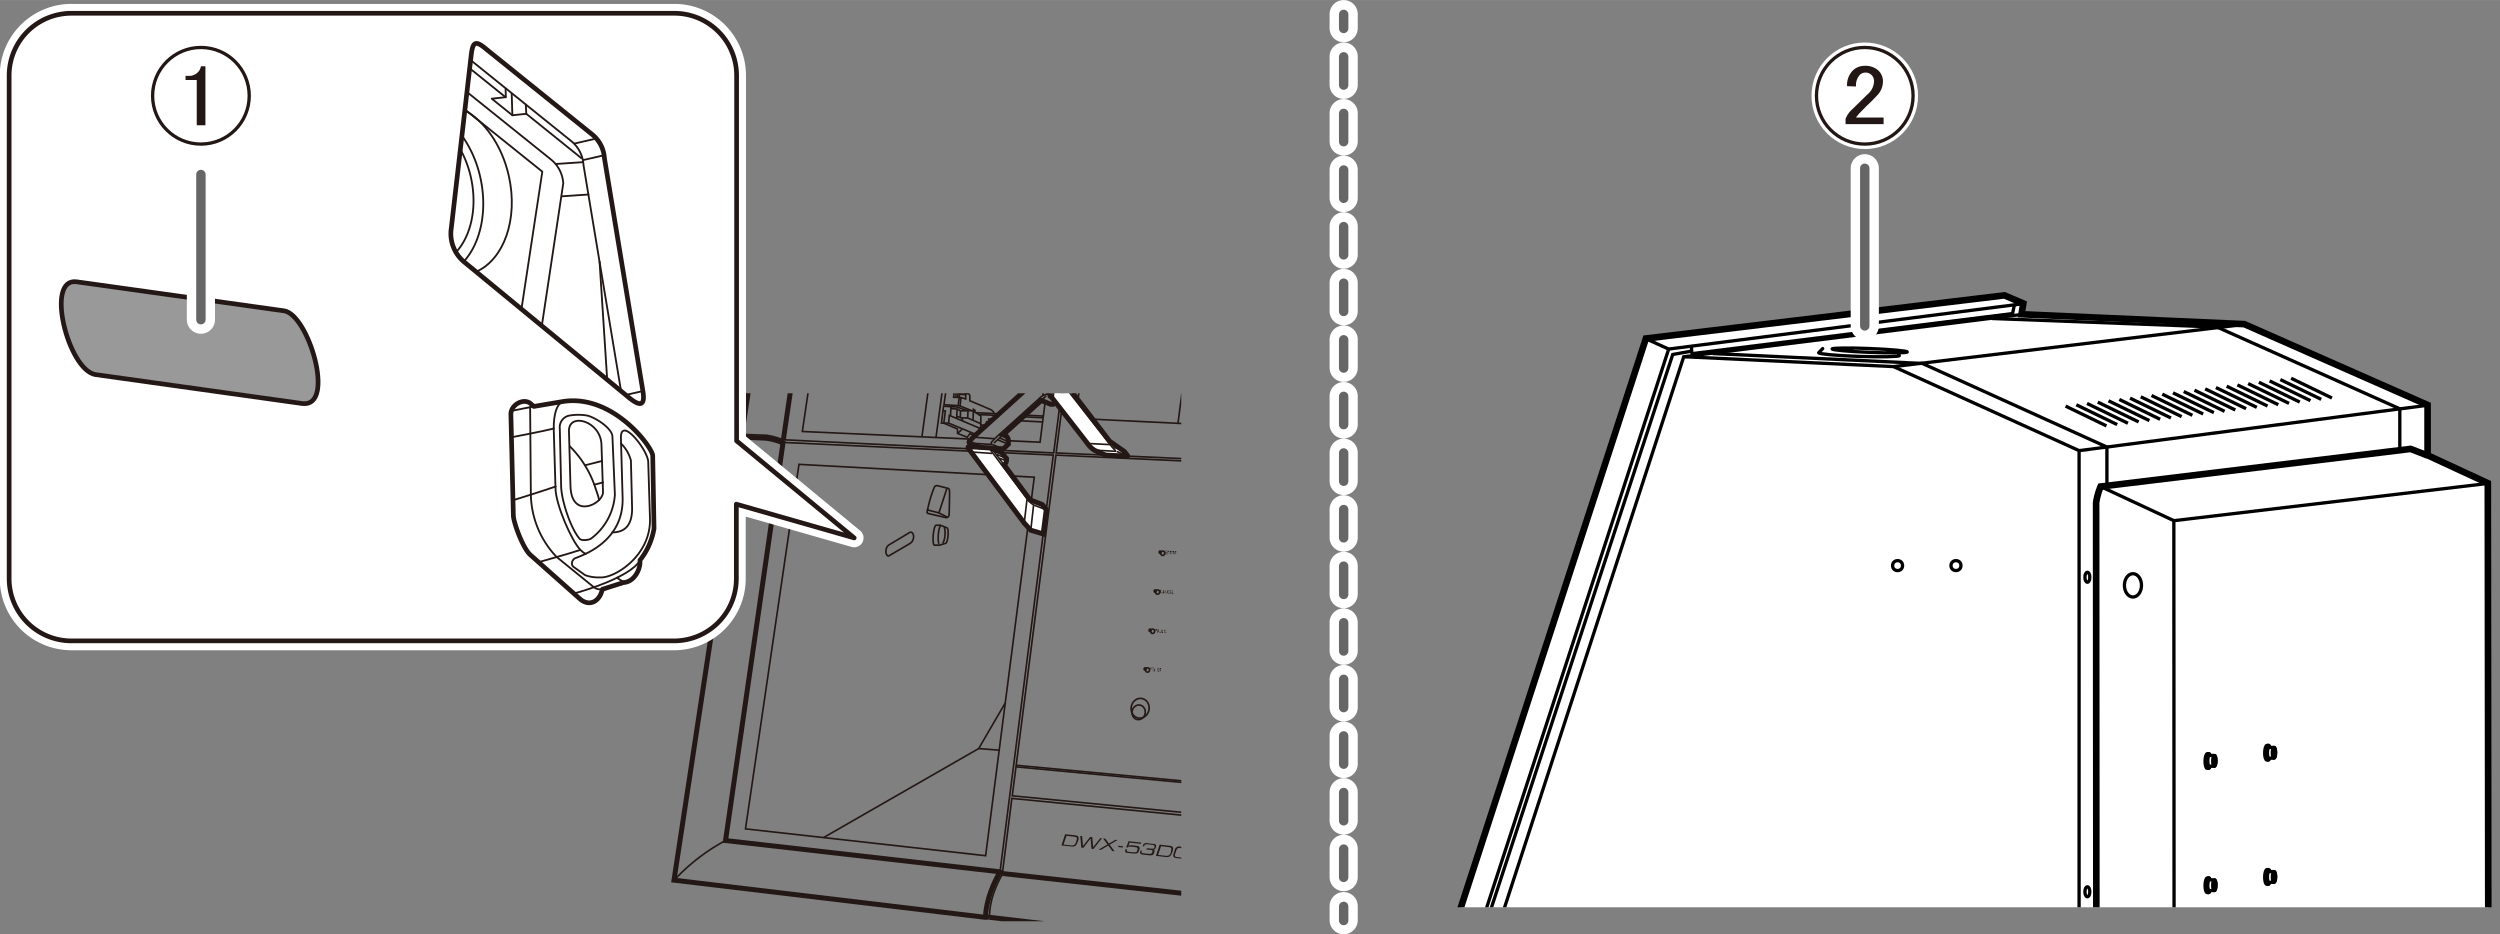 <svg xmlns="http://www.w3.org/2000/svg" xmlns:xlink="http://www.w3.org/1999/xlink" width="133.09mm" height="49.74mm" viewBox="0 0 377.27 140.99"><rect x="0" y="0" width="377.27" height="140.99" fill="#808080" stroke="none"/><defs><style>.cls-1,.cls-10,.cls-11,.cls-15,.cls-16,.cls-17,.cls-18,.cls-20,.cls-21,.cls-23,.cls-24,.cls-28,.cls-29,.cls-30,.cls-31,.cls-32,.cls-33,.cls-34,.cls-35,.cls-4,.cls-5,.cls-6,.cls-8{fill:none;}.cls-2{clip-path:url(#clip-path);}.cls-13,.cls-14,.cls-19,.cls-22,.cls-25,.cls-26,.cls-3,.cls-38,.cls-39,.cls-7{fill:#fff;}.cls-3,.cls-4,.cls-5,.cls-6,.cls-7,.cls-8{stroke:#000;}.cls-3,.cls-4,.cls-5,.cls-6,.cls-7{stroke-miterlimit:10;}.cls-4{stroke-width:0.5px;}.cls-35,.cls-5,.cls-7,.cls-8{stroke-width:0.5px;}.cls-24,.cls-28,.cls-29,.cls-30,.cls-31,.cls-32,.cls-33,.cls-38,.cls-39,.cls-8{stroke-linecap:round;}.cls-13,.cls-21,.cls-24,.cls-25,.cls-26,.cls-28,.cls-29,.cls-8{stroke-linejoin:round;}.cls-9{clip-path:url(#clip-path-2);}.cls-10,.cls-11,.cls-13,.cls-14,.cls-15,.cls-16,.cls-17,.cls-18,.cls-19,.cls-20,.cls-21,.cls-26,.cls-28,.cls-29{stroke:#231815;}.cls-10,.cls-11,.cls-14,.cls-19,.cls-23{stroke-miterlimit:10;}.cls-10,.cls-13,.cls-14{stroke-width:0.75px;}.cls-11,.cls-19,.cls-21,.cls-23,.cls-24{stroke-width:0.25px;}.cls-12{fill:#231815;}.cls-15{stroke-miterlimit:10;stroke-width:0.25px;}.cls-16{stroke-miterlimit:9.96;stroke-width:0.25px;}.cls-17{stroke-miterlimit:10;stroke-width:0.25px;}.cls-18{stroke-miterlimit:10;stroke-width:0.25px;}.cls-20{stroke-miterlimit:10;stroke-width:0.25px;}.cls-23,.cls-24,.cls-35{stroke:#221714;}.cls-25,.cls-30,.cls-31,.cls-34,.cls-38{stroke:#fff;}.cls-25{stroke-width:2.83px;}.cls-26,.cls-28{stroke-width:0.71px;}.cls-27{fill:#999;}.cls-29{stroke-width:0.28px;}.cls-30,.cls-31,.cls-38{stroke-width:4.25px;}.cls-31,.cls-33{stroke-dasharray:4.27 4.27;}.cls-32,.cls-33,.cls-39{stroke:#666;stroke-width:1.42px;}.cls-34{stroke-width:1.5px;}.cls-36{fill:#221714;}.cls-37{clip-path:url(#clip-path-3);}</style><clipPath id="clip-path"><rect class="cls-1" x="219.97" y="38.66" width="157.31" height="98.25"/></clipPath><clipPath id="clip-path-2"><rect class="cls-1" x="100.86" y="59.34" width="77.4" height="79.68"/></clipPath><clipPath id="clip-path-3"><rect class="cls-1" x="272.91" y="5.95" width="17.01" height="17.01"/></clipPath></defs><g id="レイヤー_1" data-name="レイヤー 1"><g class="cls-2"><polygon class="cls-3" points="206.75 201.99 202.96 202.53 199.7 200.77 248.38 51.08 302.48 44.57 305.33 45.79 305.06 47.42 338.68 48.91 366.34 61.11 366.34 68.7 375.43 72.91 375.56 196.84 374.88 198.33 374.88 200.22 327.43 206.19 207.16 202.53 206.75 201.99"/><polyline class="cls-4" points="206.77 202.03 206.36 200.53 254.09 53.83 305.07 47.45"/><polyline class="cls-5" points="305.27 45.83 251.82 52.67 202.97 202.57"/><polyline class="cls-5" points="203.65 202.3 252.43 53.49 255.27 52.98 255.38 53.59"/><circle class="cls-5" cx="286.36" cy="85.35" r="0.75"/><circle class="cls-5" cx="295.17" cy="85.35" r="0.75"/><polyline class="cls-5" points="312.53 205.69 312.53 204.19 313.75 204.26 313.75 68 366.36 61.15"/><path class="cls-6" d="M366.35,68.74l-2.57-1L317,73.42a10.33,10.33,0,0,0-.68,2.44c0,.75.07,128.2.07,128.2l11.73.34,46.78-6"/><polyline class="cls-5" points="328.12 204.4 328.05 78.57 375.44 72.95"/><line class="cls-5" x1="328.05" y1="78.57" x2="317" y2="73.42"/><line class="cls-5" x1="317.95" y1="73.22" x2="317.95" y2="67.45"/><line class="cls-5" x1="311.71" y1="61.28" x2="317.88" y2="64.27"/><line class="cls-5" x1="313.33" y1="61.08" x2="319.5" y2="64.07"/><line class="cls-5" x1="314.95" y1="60.88" x2="321.12" y2="63.87"/><line class="cls-5" x1="316.57" y1="60.68" x2="322.74" y2="63.67"/><line class="cls-5" x1="318.19" y1="60.48" x2="324.36" y2="63.47"/><line class="cls-5" x1="319.82" y1="60.28" x2="325.98" y2="63.27"/><line class="cls-5" x1="321.44" y1="60.08" x2="327.61" y2="63.07"/><line class="cls-5" x1="323.06" y1="59.88" x2="329.23" y2="62.87"/><line class="cls-5" x1="324.68" y1="59.68" x2="330.85" y2="62.67"/><line class="cls-5" x1="326.3" y1="59.48" x2="332.47" y2="62.47"/><line class="cls-5" x1="327.92" y1="59.28" x2="334.09" y2="62.27"/><line class="cls-5" x1="329.54" y1="59.08" x2="335.71" y2="62.07"/><line class="cls-5" x1="331.16" y1="58.88" x2="337.33" y2="61.87"/><line class="cls-5" x1="332.78" y1="58.68" x2="338.95" y2="61.67"/><line class="cls-5" x1="334.4" y1="58.48" x2="340.57" y2="61.47"/><line class="cls-5" x1="336.02" y1="58.28" x2="342.19" y2="61.27"/><line class="cls-5" x1="337.64" y1="58.08" x2="343.81" y2="61.07"/><line class="cls-5" x1="339.26" y1="57.88" x2="345.43" y2="60.87"/><line class="cls-5" x1="340.88" y1="57.68" x2="347.05" y2="60.67"/><line class="cls-5" x1="342.5" y1="57.48" x2="348.67" y2="60.46"/><line class="cls-5" x1="344.12" y1="57.28" x2="350.29" y2="60.26"/><line class="cls-5" x1="345.75" y1="57.08" x2="351.91" y2="60.06"/><polyline class="cls-5" points="254.09 53.83 285.75 55.32 313.75 68"/><polyline class="cls-5" points="258.43 53.35 290.09 54.84 318.08 67.52"/><polyline class="cls-5" points="300.59 48.06 334.56 49.35 362.15 61.69 362.15 67.86"/><line class="cls-5" x1="338.69" y1="48.95" x2="285.75" y2="55.32"/><line class="cls-5" x1="255.27" y1="52.98" x2="255.27" y2="52.2"/><line class="cls-5" x1="251.82" y1="52.68" x2="248.39" y2="51.12"/><line class="cls-5" x1="255.44" y1="53.35" x2="303.64" y2="47.32"/><line class="cls-5" x1="303.64" y1="47.66" x2="303.98" y2="46.03"/><ellipse class="cls-5" cx="315" cy="134.57" rx="0.37" ry="0.75"/><ellipse class="cls-5" cx="315" cy="87.11" rx="0.37" ry="0.75"/><ellipse class="cls-5" cx="374.96" cy="139.99" rx="0.37" ry="0.75"/><ellipse class="cls-5" cx="321.88" cy="88.33" rx="1.29" ry="1.76"/><path class="cls-7" d="M333.33,113.73h-.22c-.19,0-.34.49-.35,1.11s.13,1.11.32,1.11h.22c.18,0,.34-.5.34-1.11S333.51,113.73,333.33,113.73Z"/><ellipse class="cls-7" cx="333.31" cy="114.84" rx="1.11" ry="0.33" transform="translate(213.86 446.53) rotate(-89.21)"/><path class="cls-7" d="M334.19,114h-.77c-.13,0-.25.36-.25.81s.1.81.23.81h.77c.13,0,.25-.37.25-.81S334.33,114,334.19,114Z"/><ellipse class="cls-7" cx="334.18" cy="114.85" rx="0.81" ry="0.24" transform="translate(214.71 447.4) rotate(-89.21)"/><path class="cls-7" d="M342.33,112.48h-.23c-.18,0-.33.49-.34,1.1s.13,1.11.32,1.11h.22c.18,0,.34-.49.34-1.1S342.51,112.48,342.33,112.48Z"/><ellipse class="cls-7" cx="342.31" cy="113.59" rx="1.11" ry="0.33" transform="translate(223.99 454.29) rotate(-89.21)"/><path class="cls-7" d="M343.19,112.79h-.77c-.13,0-.25.36-.25.81s.1.8.23.81h.77c.13,0,.25-.36.25-.81S343.32,112.79,343.19,112.79Z"/><ellipse class="cls-7" cx="343.18" cy="113.59" rx="0.81" ry="0.24" transform="translate(224.84 455.17) rotate(-89.21)"/><path class="cls-7" d="M333.33,132.48h-.22c-.19,0-.34.5-.35,1.11s.13,1.11.32,1.11h.22c.18,0,.34-.49.34-1.1S333.51,132.48,333.33,132.48Z"/><ellipse class="cls-7" cx="333.31" cy="133.58" rx="1.11" ry="0.33" transform="translate(195.12 465.01) rotate(-89.21)"/><path class="cls-7" d="M334.19,132.78h-.77c-.13,0-.25.36-.25.8s.1.81.23.81h.77c.13,0,.25-.36.25-.81S334.33,132.78,334.19,132.78Z"/><ellipse class="cls-7" cx="334.18" cy="133.59" rx="0.81" ry="0.24" transform="translate(195.97 465.89) rotate(-89.21)"/><path class="cls-7" d="M342.33,131.22h-.23c-.18,0-.33.5-.34,1.11s.13,1.11.32,1.11h.22c.18,0,.34-.49.34-1.11S342.51,131.22,342.33,131.22Z"/><ellipse class="cls-7" cx="342.31" cy="132.33" rx="1.11" ry="0.33" transform="translate(205.25 472.78) rotate(-89.21)"/><path class="cls-7" d="M343.19,131.53h-.77c-.13,0-.25.36-.25.81s.1.81.23.81h.77c.13,0,.25-.36.25-.81S343.32,131.53,343.19,131.53Z"/><ellipse class="cls-7" cx="343.18" cy="132.34" rx="0.81" ry="0.24" transform="translate(206.1 473.65) rotate(-89.21)"/><ellipse class="cls-8" cx="280.73" cy="52.79" rx="0.29" ry="5.67" transform="matrix(0.04, -1, 1, 0.04, 218.13, 331.5)"/><path class="cls-8" d="M286.4,53l.22.66c0,.18-2.73.23-6.1.12s-6.08-.37-6.07-.55l.61-.63"/></g><g class="cls-9"><g id="レイヤー_3" data-name="レイヤー 3"><polyline class="cls-10" points="208.63 2.86 215.4 3.16 226.13 15.69 226.24 111.6 192.84 143.31"/><polyline class="cls-11" points="167.12 8.36 159.38 68.35 194.42 69.92"/><polyline class="cls-10" points="167.21 1.8 207.81 1.78 208.64 2.62 201 70.58 200.68 70.59"/><path class="cls-11" d="M167.12,8.36A31.08,31.08,0,0,1,167,5a15.76,15.76,0,0,1,.22-3.22"/><polyline class="cls-10" points="194.54 70.25 194.43 69.95 201.43 8.37 167.12 8.36"/><path class="cls-11" d="M194.42,69.94a31.3,31.3,0,0,1,3.75-.35H200a.4.4,0,0,1,.31.11l.67.86"/><polyline class="cls-11" points="166.74 8.36 159.01 68.35 118.22 66.36"/><path class="cls-10" d="M166.84,1.8A15.09,15.09,0,0,0,166.61,5a28.69,28.69,0,0,0,.13,3.34"/><polyline class="cls-10" points="167.19 1.89 166.84 1.8 121.62 1.84 111.92 65.73 112 65.99"/><path class="cls-11" d="M201.44,8.37a14.12,14.12,0,0,1,3.42-4.22l2.95-2.37-7.56,67.66"/><polyline class="cls-10" points="118.21 66.39 126.71 8.36 166.74 8.36"/><path class="cls-11" d="M111.92,65.73a.4.4,0,0,1,.34-.17l3.35.12a9.18,9.18,0,0,1,2.57.71"/><path class="cls-10" d="M149.34,138.38l-.63.05-47-5.61,10.13-66.67a.41.41,0,0,1,.34-.17l3.36.14a9.19,9.19,0,0,1,2.62.72l-8.67,60,41.41,4.72.36.24"/><polygon class="cls-12" points="164.5 126.3 164.84 126.34 164.96 127.84 166.05 126.47 166.29 126.5 165.02 128.11 164.71 128.08 164.59 126.52 163.49 127.94 163.18 127.91 163.02 126.14 163.3 126.17 163.43 127.67 164.5 126.3"/><path class="cls-12" d="M160.73,125.89l1.45.15c.61.07.71.27.49.93s-.45.86-1.06.76l-1.43-.15Zm1.71,1c.17-.48,0-.59-.26-.62l-1.24-.14-.44,1.32,1.2.13c.29,0,.51,0,.68-.51Z"/><polygon class="cls-12" points="168.64 126.76 168.33 126.73 167.34 127.3 166.81 126.56 166.46 126.52 167.13 127.43 165.79 128.2 166.14 128.24 167.25 127.59 167.85 128.43 168.19 128.46 167.46 127.46 168.64 126.76"/><path class="cls-12" d="M168.79,127.63l.7.08-.06.19-.7-.08Z"/><path class="cls-12" d="M170.31,126.94l1.92.21-.06.19-1.71-.19-.17.53h0c.13-.13.24-.15.6-.11l.59.06c.41.05.59.18.47.56l-.07.2c-.1.3-.23.47-.86.41l-.8-.09c-.42,0-.5-.21-.38-.56v0h.23c-.08.22-.09.36.24.39l.69.08c.49,0,.55,0,.65-.34v-.08c.08-.25,0-.33-.38-.37l-.68-.08c-.2,0-.33,0-.44.14h-.21Z"/><path class="cls-12" d="M173.12,128l.68.07c.32,0,.35,0,.41-.24s0-.3-.32-.34l-.69-.08c-.33,0-.46,0-.51.18l0,.12h-.22v-.12a.52.52,0,0,1,.64-.35l.85.1c.49,0,.57.19.47.5s-.16.35-.42.38h0c.21,0,.29.12.18.43s-.18.48-.85.41l-.75-.08c-.5-.05-.61-.19-.5-.51v-.11h.22c-.08.27-.08.36.27.41l.69.07c.46,0,.52,0,.62-.25s0-.3-.19-.32l-.75-.09Z"/><path class="cls-12" d="M175,127.46l1.44.16c.6.07.71.27.49.93s-.45.86-1.05.77l-1.44-.17Zm1.71,1c.15-.48,0-.59-.28-.62l-1.22-.15-.44,1.32,1.24.14c.29,0,.51,0,.68-.52Z"/><path class="cls-12" d="M178.48,129.43l-.86-.1c-.23,0-.4-.11-.3-.41l.21-.63a.46.46,0,0,1,.55-.32l.85.1c.21,0,.39.06.32.33h.21v-.05c.07-.23,0-.44-.43-.49l-.92-.1a.69.69,0,0,0-.84.5.13.13,0,0,0,0,.06l-.16.47c-.14.42-.06.64.43.7l.91.1c.5.06.66-.1.76-.39H179C178.91,129.41,178.8,129.46,178.48,129.43Z"/><polygon class="cls-11" points="169.14 10.87 199.96 10.91 193.58 64.65 162.31 63.13 169.14 10.87"/><polyline class="cls-11" points="182.93 24.33 183.05 23.45 198.43 23.47"/><line class="cls-11" x1="177.77" y1="63.85" x2="182.84" y2="25.04"/><line class="cls-11" x1="169.38" y1="11.19" x2="182.89" y2="23.26"/><polyline class="cls-11" points="146.54 66.26 121.08 65.11 129.11 10.71 164.13 10.87 158.34 55.86"/><polyline class="cls-11" points="157.72 60.68 156.95 66.73 152.22 66.51"/><polygon class="cls-11" points="120.57 70.07 156.08 72.01 148.74 129.13 112.5 125.08 120.57 70.07"/><polyline class="cls-11" points="163.66 14.37 146.1 14.37 139.13 65.9"/><polyline class="cls-11" points="162.15 26.21 146.64 26.21 141.25 65.99"/><line class="cls-11" x1="129.42" y1="10.87" x2="146.1" y2="14.37"/><polyline class="cls-11" points="150.76 113.2 147.69 112.96 151.71 106.06"/><line class="cls-11" x1="147.69" y1="112.96" x2="124.3" y2="126.38"/><line class="cls-11" x1="118.21" y1="66.39" x2="118.26" y2="66.76"/><path class="cls-10" d="M148.73,138.43s-.14-2.81,2.19-6.88"/><path class="cls-10" d="M189,143.2l3.8.41L200.94,71l-.69-.93a.42.42,0,0,0-.32-.11h-1.85a31.49,31.49,0,0,0-3.75.35l-7.43,65.43-35.61-3.92"/><path class="cls-11" d="M149.35,138.43s-.33-2.63,2-6.66"/><line class="cls-10" x1="192.02" y1="143.4" x2="149.35" y2="138.43"/><line class="cls-11" x1="200.08" y1="70.22" x2="192.02" y2="143.4"/><path class="cls-11" d="M186.9,135.77s2,4.93,5.13,7.63l.77.21"/><path class="cls-11" d="M109.5,126.83a29.76,29.76,0,0,0-7.77,6"/><polyline class="cls-11" points="150.91 131.55 158.95 68.67 118.13 66.76"/><polyline class="cls-11" points="151.27 131.76 152.7 120.48 188.24 123.99"/><polyline class="cls-11" points="188.25 123.55 152.76 120.09 153.32 115.72 188.78 119.05"/><polyline class="cls-11" points="194.35 70.28 159.35 68.68 153.35 115.48 188.8 118.82"/><path class="cls-13" d="M167.46,66.59l2.2,1.53.47.59c.1.14-.08.12-.08.12l-3.21-.16s-1-.42-1.59-.68a3.47,3.47,0,0,1-1.14-1.08l-5.21-6.7c-.37-.5-.43-.42-.43-.42l.44-3.76c0-.17.23-.07.23-.07l1.7.85.4.57.91,2.27Z"/><path class="cls-14" d="M154.55,78.91l1,1.1,1.87.56.47-3.66-.6-.77-1.85-.71-3.91-5.29c.26-.11.36-.59.36-.59v-.36l-.72-.86-1.71-.72s-3-.21-3.24-.21-.1.23-.1.23Z"/><line class="cls-11" x1="155.43" y1="75.43" x2="155.77" y2="75.9"/><path class="cls-10" d="M149.58,67.65l1.84.08.75-.71v-.37a1,1,0,0,0-.33-.86l-.48-.17,5.77-5.19,1.4.57h.39l.33-.36"/><path class="cls-11" d="M158.48,59.71,158,59.5a1.86,1.86,0,0,0-1.12.59l-6.78,6.11-.39.42s-.3.33,0,.45l1.71.66"/><line class="cls-11" x1="157.13" y1="60.42" x2="157.87" y2="59.74"/><line class="cls-11" x1="157.27" y1="60.26" x2="158.92" y2="60.93"/><path class="cls-10" d="M158.91,56.1l-.43-.24s-.31-.12-1.19.68l-10.39,9.4-.6.63s-.22.24.15.37l1.56.57"/><line class="cls-11" x1="146.34" y1="66.86" x2="149.7" y2="67.08"/><line class="cls-11" x1="146.87" y1="65.97" x2="150.08" y2="66.2"/><line class="cls-11" x1="151.38" y1="65.61" x2="149.99" y2="66.85"/><line class="cls-11" x1="152.2" y1="66.65" x2="150.87" y2="66.11"/><line class="cls-11" x1="152.19" y1="67.02" x2="150.6" y2="66.4"/><ellipse class="cls-15" cx="175.46" cy="83.49" rx="0.33" ry="0.3" transform="translate(62.2 241.37) rotate(-79.79)"/><ellipse class="cls-15" cx="175.07" cy="83.32" rx="0.17" ry="0.15" transform="translate(62.04 240.85) rotate(-79.79)"/><ellipse class="cls-15" cx="174.69" cy="89.35" rx="0.33" ry="0.3" transform="translate(55.79 245.43) rotate(-79.79)"/><ellipse class="cls-15" cx="174.31" cy="89.19" rx="0.17" ry="0.15" transform="translate(55.64 244.93) rotate(-79.79)"/><path class="cls-12" d="M175.36,89.37h0a.31.31,0,0,1-.06.13.14.14,0,0,1-.09,0,.17.17,0,0,1-.1,0,.24.24,0,0,1-.06-.11.33.33,0,0,1,0-.14V89.1a.31.31,0,0,1,.07-.09.14.14,0,0,1,.09,0,.14.14,0,0,1,.09,0,.33.33,0,0,1,.05.12h-.05a.14.14,0,0,0,0-.09.06.06,0,0,0-.06,0,.09.09,0,0,0-.07,0,.11.11,0,0,0,0,.08v.23a.11.11,0,0,0,0,.08h.13A.13.13,0,0,0,175.36,89.37Z"/><path class="cls-12" d="M175.42,89.56l.15-.53h.05l.14.55h0v-.16h-.15l-.05.16Zm.11-.22h.13v-.16Z"/><path class="cls-12" d="M175.8,89.58V89h0l.23.45v-.43h0v.54h0l-.18-.44v.42Z"/><path class="cls-12" d="M176.43,89.43h0a.27.27,0,0,1-.06.12.09.09,0,0,1-.1,0,.14.14,0,0,1-.09,0,.14.14,0,0,1,0-.11.48.48,0,0,1,0-.29.24.24,0,0,1,.06-.09.14.14,0,0,1,.09,0,.11.11,0,0,1,.09,0,.26.26,0,0,1,.05.12h-.05v-.09h-.13a.14.14,0,0,0,0,.09.17.17,0,0,0,0,.1.24.24,0,0,0,0,.12.11.11,0,0,0,0,.08h.14Z"/><path class="cls-12" d="M176.53,89.62v-.54h.26v.07h-.21v.17h.2v.07h-.19v.19h.22v.07Z"/><path class="cls-12" d="M176.87,89.64V89.1h.06v.48h.17v.07Z"/><path class="cls-12" d="M175.88,83.64V83.1h.25v.06h-.21v.16h.2v.07h-.2v.18h.22v.06Z"/><path class="cls-12" d="M176.2,83.67v-.55h.23v.13a.17.17,0,0,1,0,.1.11.11,0,0,1-.08,0h0v.08l.05.15h-.05l0-.11v-.08h-.1v.28Zm.06-.3h.15v-.11a.06.06,0,0,0-.06,0h-.11Z"/><path class="cls-12" d="M176.56,83.68v-.54h.23a.06.06,0,0,1,0,.06.11.11,0,0,1,0,.08.17.17,0,0,1,0,.1.08.08,0,0,1-.07,0h0v.08l.06.14h-.06v-.2h-.08v.24Zm.05-.3h.15v-.06h-.17Z"/><path class="cls-12" d="M176.93,83.44a.38.38,0,0,1,0-.21.15.15,0,0,1,.12-.07.15.15,0,0,1,.09,0,.24.24,0,0,1,.06.11.33.33,0,0,1,0,.14.38.38,0,0,1,0,.15.18.18,0,0,1-.06.09.14.14,0,0,1-.09,0,.15.15,0,0,1-.09,0,.16.16,0,0,1,0-.11A.17.17,0,0,1,176.93,83.44Zm0,0a.22.22,0,0,0,0,.16s0,.06.09.06a.07.07,0,0,0,.08,0,.22.22,0,0,0,0-.16.24.24,0,0,0,0-.12.16.16,0,0,0,0-.07.06.06,0,0,0-.06,0,.11.11,0,0,0-.09,0A.59.59,0,0,0,176.93,83.44Z"/><path class="cls-12" d="M177.29,83.73v-.54h.22a0,0,0,0,1,0,0,.11.11,0,0,1,0,.08.17.17,0,0,1,0,.1.16.16,0,0,1-.08,0h0a.11.11,0,0,1,0,.08l.06.14h-.06l-.05-.12V83.5h-.08v.23Zm.06-.3h.14a0,0,0,0,0,0-.05.06.06,0,0,0,0-.06h-.17Z"/><ellipse class="cls-15" cx="173.94" cy="95.26" rx="0.33" ry="0.3" transform="translate(49.36 249.56) rotate(-79.79)"/><ellipse class="cls-15" cx="173.55" cy="95.1" rx="0.17" ry="0.15" transform="translate(49.19 249.05) rotate(-79.79)"/><ellipse class="cls-15" cx="173.18" cy="101.1" rx="0.33" ry="0.3" transform="translate(42.98 253.62) rotate(-79.79)"/><ellipse class="cls-16" cx="171.83" cy="107.48" rx="1.11" ry="1" transform="translate(35.07 257.07) rotate(-79.59)"/><ellipse class="cls-15" cx="172.05" cy="106.88" rx="1.5" ry="1.36" transform="translate(36.37 257.26) rotate(-79.79)"/><ellipse class="cls-15" cx="172.8" cy="100.95" rx="0.17" ry="0.15" transform="translate(42.82 253.12) rotate(-79.79)"/><path class="cls-12" d="M174.37,95.47v-.54h.24v0a.11.11,0,0,1,0,.08.21.21,0,0,1,0,.11h-.24Zm0-.28h.1a.09.09,0,0,0,.07,0v-.13h-.22Z"/><path class="cls-12" d="M174.6,95.47l.16-.54h.05l.15.56h-.06l-.05-.17h-.15v.17Zm.12-.22h.12v-.17Z"/><path class="cls-12" d="M175.22,95h.05v.31a.28.28,0,0,1,0,.13.22.22,0,0,1-.05.08.11.11,0,0,1-.08,0h-.09a.11.11,0,0,1,0-.08.29.29,0,0,1,0-.13v-.32h0v.47h.06a.11.11,0,0,0,.08,0,.33.33,0,0,0,0-.14Z"/><path class="cls-12" d="M175.37,95.32h0a.06.06,0,0,0,0,.06h.11a.11.11,0,0,0,0-.08h-.14v-.2a.12.12,0,0,1,0,0h.14a.1.1,0,0,1,.05.06v.09h-.05v-.08h-.07a.09.09,0,0,0-.07,0v.1h.16a0,0,0,0,1,0,0,.11.11,0,0,1,0,.08.14.14,0,0,1,0,.09.06.06,0,0,1,0,.06h-.16l0-.07A.2.2,0,0,1,175.37,95.32Z"/><path class="cls-12" d="M175.73,95.51V95H176V95h-.22v.16H176v.06h-.21v.22H176v.06Z"/><path class="cls-12" d="M173.6,101.28v-.54h.17v.13a.2.2,0,0,1,0,.11.09.09,0,0,1-.1,0h-.08v.3Zm.05-.28h.08a.06.06,0,0,0,.06,0,.09.09,0,0,0,0-.07.06.06,0,0,0,0-.06h-.12Z"/><path class="cls-12" d="M173.9,101a.34.34,0,0,1,0-.2s.06-.08.11-.08a.11.11,0,0,1,.08,0l0,.1a.38.38,0,0,1,0,.15.33.33,0,0,1,0,.14.24.24,0,0,1-.06.11H174a.11.11,0,0,1-.08,0,.24.24,0,0,1-.06-.11A.26.26,0,0,1,173.9,101Zm0,0a.43.43,0,0,0,0,.16.09.09,0,0,0,.16,0,.49.49,0,0,0,0-.17v-.19a.06.06,0,0,0-.06,0h-.08a.27.27,0,0,0,0,.2Z"/><path class="cls-12" d="M174.31,101.32l-.08-.54h0v.47a.21.21,0,0,1,0-.11l.07-.35h0v.27a.67.67,0,0,1,0,.2v-.12l.06-.35h0l-.1.54h0l-.07-.42v0l-.08.41Z"/><path class="cls-12" d="M174.67,101.33v-.54h.23v.07h-.19V101h.18v.07h-.18v.18h.19v.07Z"/><path class="cls-12" d="M175,101.35v-.54h.21V101h-.07v.07l0,.15h.05v-.18h-.08v.24Zm0-.3h.14v-.11H175Z"/><path class="cls-12" d="M133.26,57.75h-.11l.14-.75-.11.09-.12.06V57a.62.62,0,0,0,.17-.11l.12-.13h.07Z"/><path class="cls-12" d="M134.26,51.73v.11h-.58v-.08a.64.64,0,0,1,.1-.13,1.07,1.07,0,0,1,.16-.14,1.71,1.71,0,0,0,.26-.21.33.33,0,0,0,.07-.13.13.13,0,0,0,0-.12.11.11,0,0,0-.1-.06A.18.18,0,0,0,134,51a.39.39,0,0,0-.08.14h-.1A.45.45,0,0,1,134,51a.31.31,0,0,1,.21-.07.21.21,0,0,1,.18.07.21.21,0,0,1,0,.19.22.22,0,0,1-.05.11.36.36,0,0,1-.08.12l-.2.17-.14.12-.05.06Z"/><path class="cls-12" d="M134.56,45.71h.11a.17.17,0,0,0,0,.14.07.07,0,0,0,.09,0,.16.16,0,0,0,.14-.06.17.17,0,0,0,.07-.14.15.15,0,0,0,0-.13.12.12,0,0,0-.1-.05h-.08v-.1h0a.28.28,0,0,0,.13,0,.2.2,0,0,0,.08-.12.2.2,0,0,0,0-.11.09.09,0,0,0-.1,0,.11.11,0,0,0-.11,0,.34.34,0,0,0-.06.12h-.11a.57.57,0,0,1,.12-.18.25.25,0,0,1,.18-.06.19.19,0,0,1,.13,0,.2.2,0,0,1,.08.1.24.24,0,0,1,0,.12.2.2,0,0,1,0,.11l-.11.08a.14.14,0,0,1,.1.08.19.19,0,0,1,0,.15.43.43,0,0,1-.12.22.35.35,0,0,1-.22.08.18.18,0,0,1-.17-.07A.29.29,0,0,1,134.56,45.71Z"/><path class="cls-12" d="M135.64,40.21l0-.23h-.36v-.1l.51-.62h.07l-.11.62h.11V40h-.11v.23Zm.07-.33.08-.44-.35.44Z"/><path class="cls-12" d="M136.16,34.11h.11a.33.33,0,0,0,0,.14h.11a.16.16,0,0,0,.13-.06.4.4,0,0,0,.09-.17.25.25,0,0,0,0-.17.18.18,0,0,0-.12-.05h-.1l-.07.06h-.1l.18-.49h.42v.11h-.33l-.1.26a.27.27,0,0,1,.17-.06.19.19,0,0,1,.18.09.41.41,0,0,1,0,.22.48.48,0,0,1-.12.22.27.27,0,0,1-.23.12.2.2,0,0,1-.18-.07A.28.28,0,0,1,136.16,34.11Z"/><path class="cls-12" d="M137.51,27.73h-.11a.21.21,0,0,0,0-.11.11.11,0,0,0-.09-.05h-.1a.34.34,0,0,0-.09.12,1,1,0,0,0-.08.22.31.31,0,0,1,.11-.09.24.24,0,0,1,.12,0,.17.17,0,0,1,.16.09.28.28,0,0,1,0,.22.34.34,0,0,1-.05.17.68.68,0,0,1-.12.12h-.15a.23.23,0,0,1-.19-.1.55.55,0,0,1,0-.36.8.8,0,0,1,.17-.4.28.28,0,0,1,.23-.12.24.24,0,0,1,.16.07A.28.28,0,0,1,137.51,27.73Zm-.5.41a.24.24,0,0,0,0,.12.14.14,0,0,0,.05.08.11.11,0,0,0,.08,0,.16.16,0,0,0,.12-.06.35.35,0,0,0,.08-.16.19.19,0,0,0,0-.15.1.1,0,0,0-.11-.06.16.16,0,0,0-.13.06A.26.26,0,0,0,137,28.14Z"/><ellipse class="cls-17" cx="134.31" cy="57.47" rx="0.25" ry="0.21" transform="matrix(0.15, -0.99, 0.99, 0.15, 56.75, 181.27)"/><ellipse class="cls-17" cx="135.09" cy="51.61" rx="0.25" ry="0.21" transform="translate(63.2 177.09) rotate(-81.1)"/><ellipse class="cls-17" cx="135.86" cy="45.72" rx="0.25" ry="0.21" transform="translate(69.67 172.88) rotate(-81.1)"/><ellipse class="cls-17" cx="136.7" cy="39.88" rx="0.25" ry="0.21" transform="translate(76.15 168.77) rotate(-81.1)"/><ellipse class="cls-17" cx="137.48" cy="34" rx="0.25" ry="0.21" transform="translate(82.62 164.56) rotate(-81.1)"/><ellipse class="cls-17" cx="138.28" cy="28.19" rx="0.25" ry="0.21" transform="translate(89.04 160.44) rotate(-81.1)"/><path class="cls-11" d="M137.26,82.05a1.13,1.13,0,0,0,.56-.72c.13-.46,0-.85-.26-1a.36.36,0,0,0-.25,0L134.2,82.2a1,1,0,0,0-.47.68c-.12.46,0,.85.26,1a.38.38,0,0,0,.15,0Z"/><path class="cls-11" d="M142.67,82c.17,0,.35-.5.4-1.16s0-1.19-.2-1.2l-.94-.38h-.67c-.17,0-.36.64-.43,1.48s0,1.51.17,1.53h.76Z"/><path class="cls-11" d="M142,79.29c-.16,0-.34.6-.4,1.37s0,1.41.16,1.42"/><path class="cls-11" d="M142.41,79.56c.16,0,.26.55.2,1.21s-.24,1.17-.41,1.15"/><polyline class="cls-11" points="198.33 24.36 182.99 24.31 182.5 24.74 182.77 25.03 198.26 25.19"/><line class="cls-11" x1="182.6" y1="24.76" x2="198.26" y2="24.92"/><ellipse class="cls-18" cx="186.1" cy="28.52" rx="1.24" ry="1.12" transform="translate(108.38 200) rotate(-74.33)"/><path class="cls-19" d="M185.94,27.81a.93.93,0,0,0,1.12-.69h0a1,1,0,0,0-.59-1.19l-.27-.06a1,1,0,0,0-1.13.81,1,1,0,0,0,.6,1.07Z"/><polyline class="cls-11" points="150.93 33.45 148.99 32.66 148.7 32.61 146.55 32.46 147.09 28.69 148.26 28.77 148.56 28.94 148.52 29.44 148.8 29.44"/><path class="cls-11" d="M148.26,28.8,148,31.37l.85.06h.26l.71.2V31a.38.38,0,0,1,.36-.13"/><path class="cls-11" d="M154,33.78c0-.34-.54-.58-.54-.58l-3.07-1.34v-.74c0-.29-.42-.4-.42-.4h-.34v-.56l-.63-.61-.25-.06-.18,1.83"/><polyline class="cls-11" points="149.04 29.51 148.86 31.36 148.7 32.61"/><line class="cls-11" x1="148.52" y1="29.44" x2="148.34" y2="31.27"/><line class="cls-11" x1="149.64" y1="30.68" x2="148.94" y2="30.68"/><line class="cls-11" x1="149.84" y1="30.96" x2="148.9" y2="30.89"/><line class="cls-11" x1="149.11" y1="31.41" x2="148.99" y2="32.66"/><path class="cls-11" d="M152.14,35.31v1.47c-.07.51-.65.37-.65.37l-1.06-.31-.4.54-1.45-.59v-.65l-2.05-.86h-.37l.32-2.56,1.13.07-.08,1.36"/><path class="cls-11" d="M146.39,33.4h.37l-.23,1.84h.71l3.68,1.54s.92.26,1-.2q0-.31,0-.63L147.32,34l-.08,1.1"/><polyline class="cls-11" points="150.96 34.77 150.99 33.17 151.23 33.3 151.22 33.61 152.12 34.15 152.09 35.33 150.13 34.46 150.19 33.15"/><polyline class="cls-11" points="147.61 33.06 148.54 33.11 149.05 33.39 150.14 33.38 148.5 32.8 147.61 32.76"/><line class="cls-11" x1="148.47" y1="34.52" x2="148.54" y2="33.11"/><polyline class="cls-11" points="148.49 34.22 149.24 34.46 150.13 34.46"/><line class="cls-11" x1="149.05" y1="33.39" x2="149.02" y2="34.38"/><line class="cls-11" x1="149.17" y1="34.44" x2="149.43" y2="34.89"/><line class="cls-11" x1="148.6" y1="36.79" x2="149.28" y2="36.18"/><line class="cls-11" x1="151.35" y1="33.67" x2="161.15" y2="34.17"/><line class="cls-11" x1="151.73" y1="33.94" x2="161.15" y2="34.44"/><polyline class="cls-11" points="161.04 35.07 153.27 34.64 155.78 35.66"/><path class="cls-11" d="M154.2,34.73l1.66.65a.26.26,0,0,1,.15.26c0,.2-.33.12-.33.12l-3.54-.24"/><ellipse class="cls-20" cx="153.27" cy="35.12" rx="0.09" ry="0.32" transform="translate(78.42 173.41) rotate(-74.48)"/><polyline class="cls-11" points="149.96 40.91 148.01 40.12 147.72 40.07 145.57 39.92 146.11 36.15 147.29 36.23 147.58 36.4 147.55 36.9 147.83 36.9"/><path class="cls-11" d="M147.29,36.23,147,38.79l.86.06.25,0,.71.2v-.66a.39.39,0,0,1,.37-.13"/><path class="cls-11" d="M153.07,41.24c0-.33-.54-.58-.54-.58l-3.11-1.34v-.74c0-.29-.43-.4-.43-.4h-.33v-.56L148,37l-.24-.06-.19,1.84"/><polyline class="cls-11" points="148.07 36.97 147.88 38.82 147.72 40.07"/><line class="cls-11" x1="147.55" y1="36.89" x2="147.36" y2="38.73"/><line class="cls-11" x1="148.67" y1="38.15" x2="147.96" y2="38.14"/><line class="cls-11" x1="148.85" y1="38.42" x2="147.91" y2="38.35"/><line class="cls-11" x1="148.13" y1="38.87" x2="148.01" y2="40.12"/><path class="cls-11" d="M151.13,42.77v1.31a.69.69,0,0,1-.59.57l-1-.35-.4.55-1.45-.59V43.6l-2.05-.86h-.37l.32-2.56,1.12.08-.12,1.36"/><path class="cls-11" d="M145.42,40.86h.36l-.23,1.84h.71l3.68,1.54s.92.26,1-.2q0-.32,0-.63l-4.53-1.87-.09,1.09"/><polyline class="cls-11" points="149.97 42.23 150.02 40.63 150.25 40.76 150.25 41.07 151.14 41.62 151.12 42.8 149.14 41.92 149.21 40.6"/><polyline class="cls-11" points="146.63 40.51 147.55 40.57 148.07 40.85 149.17 40.84 147.52 40.27 146.63 40.22"/><line class="cls-11" x1="147.49" y1="41.97" x2="147.55" y2="40.57"/><polyline class="cls-11" points="147.51 41.68 148.26 41.92 149.14 41.92"/><line class="cls-11" x1="148.07" y1="40.85" x2="148.04" y2="41.85"/><line class="cls-11" x1="148.2" y1="41.91" x2="148.45" y2="42.34"/><line class="cls-11" x1="147.62" y1="44.26" x2="148.31" y2="43.63"/><line class="cls-11" x1="150.37" y1="41.13" x2="160.18" y2="41.63"/><line class="cls-11" x1="150.76" y1="41.4" x2="160.17" y2="41.9"/><polyline class="cls-11" points="160.07 42.53 152.29 42.09 154.8 43.12"/><path class="cls-11" d="M153.22,42.18l1.66.67a.24.24,0,0,1,.15.24c0,.2-.32.13-.32.13L151.13,43"/><ellipse class="cls-20" cx="152.29" cy="42.59" rx="0.09" ry="0.32" transform="translate(70.51 177.93) rotate(-74.48)"/><polyline class="cls-11" points="149.02 47.97 147.08 47.18 146.78 47.14 144.63 46.99 145.17 43.21 146.35 43.29 146.64 43.47 146.61 43.96 146.89 43.96"/><path class="cls-11" d="M146.35,43.33l-.25,2.57L147,46h.25l.71.21V45.5a.39.39,0,0,1,.37-.12"/><path class="cls-11" d="M152.14,48.31c0-.34-.53-.59-.53-.59l-3.12-1.33v-.74c0-.3-.42-.4-.42-.4h-.34v-.57l-.62-.61-.26-.06-.18,1.84"/><polyline class="cls-11" points="147.13 44.03 146.94 45.89 146.78 47.14"/><line class="cls-11" x1="146.61" y1="43.96" x2="146.43" y2="45.79"/><line class="cls-11" x1="147.73" y1="45.21" x2="147.02" y2="45.2"/><line class="cls-11" x1="147.91" y1="45.48" x2="146.97" y2="45.41"/><line class="cls-11" x1="147.2" y1="45.93" x2="147.08" y2="47.18"/><path class="cls-11" d="M150.2,49.83v1.42c-.09.52-.66.43-.66.43l-1-.31-.4.54-1.45-.59v-.66l-2.05-.86h-.37l.32-2.56,1.13.07-.08,1.37"/><path class="cls-11" d="M144.45,47.92h.37l-.23,1.84h.7L149,51.29s.93.27,1-.2a3.31,3.31,0,0,0,0-.63l-4.55-1.91-.08,1.1"/><polyline class="cls-11" points="149.03 49.29 149.08 47.69 149.31 47.82 149.31 48.13 150.19 48.68 150.18 49.86 148.21 48.98 148.27 47.67"/><polyline class="cls-11" points="145.69 47.58 146.61 47.64 147.14 47.91 148.23 47.91 146.58 47.33 145.69 47.29"/><line class="cls-11" x1="146.55" y1="49.04" x2="146.61" y2="47.64"/><polyline class="cls-11" points="146.57 48.74 147.32 48.98 148.21 48.98"/><line class="cls-11" x1="147.14" y1="47.91" x2="147.1" y2="48.91"/><line class="cls-11" x1="147.26" y1="48.97" x2="147.51" y2="49.41"/><line class="cls-11" x1="146.68" y1="51.32" x2="147.37" y2="50.7"/><line class="cls-11" x1="149.43" y1="48.19" x2="159.24" y2="48.69"/><line class="cls-11" x1="149.82" y1="48.46" x2="159.24" y2="48.97"/><polyline class="cls-11" points="159.13 49.59 151.36 49.16 153.87 50.19"/><path class="cls-11" d="M152.28,49.25l1.66.66a.24.24,0,0,1,.15.25c0,.2-.32.12-.32.12L150.19,50"/><ellipse class="cls-20" cx="151.36" cy="49.64" rx="0.09" ry="0.32" transform="translate(63.02 182.2) rotate(-74.48)"/><polyline class="cls-11" points="148.11 55.1 146.17 54.32 145.87 54.27 143.72 54.12 144.26 50.35 145.44 50.43 145.73 50.6 145.7 51.09 145.98 51.09"/><path class="cls-11" d="M145.44,50.43,145.2,53l.85,0,.26.05.71.21v-.66a.38.38,0,0,1,.36-.14"/><path class="cls-11" d="M151.22,55.44c0-.35-.54-.59-.54-.59l-3.11-1.33v-.74c0-.3-.43-.4-.43-.4h-.34v-.57l-.62-.61-.26-.06L145.74,53"/><polyline class="cls-11" points="146.22 51.16 146.03 53.02 145.87 54.27"/><line class="cls-11" x1="145.7" y1="51.09" x2="145.52" y2="52.92"/><line class="cls-11" x1="146.82" y1="52.34" x2="146.12" y2="52.33"/><line class="cls-11" x1="147.01" y1="52.62" x2="146.07" y2="52.54"/><line class="cls-11" x1="146.29" y1="53.07" x2="146.17" y2="54.32"/><path class="cls-11" d="M149.29,57v1.41a.5.5,0,0,1-.53.46h0l-1.07-.33-.4.54-1.46-.58v-.67L143.75,57h-.41l.33-2.56,1.12,0-.08,1.36"/><path class="cls-11" d="M143.6,55.06H144l-.23,1.84h.7l3.69,1.54s.92.26,1-.2a3.32,3.32,0,0,0,0-.63l-4.54-1.92-.09,1.14"/><polyline class="cls-11" points="148.13 56.43 148.17 54.82 148.41 54.95 148.4 55.27 149.29 55.81 149.27 56.99 147.31 56.11 147.37 54.8"/><polyline class="cls-11" points="144.78 54.71 145.71 54.77 146.23 55.04 147.32 55.03 145.67 54.46 144.79 54.42"/><line class="cls-11" x1="145.65" y1="56.17" x2="145.71" y2="54.77"/><polyline class="cls-11" points="145.67 55.88 146.42 56.11 147.31 56.11"/><line class="cls-11" x1="146.23" y1="55.04" x2="146.2" y2="56.04"/><line class="cls-11" x1="146.35" y1="56.1" x2="146.61" y2="56.54"/><line class="cls-11" x1="145.78" y1="58.45" x2="146.46" y2="57.83"/><line class="cls-11" x1="148.53" y1="55.32" x2="158.33" y2="55.83"/><line class="cls-11" x1="148.91" y1="55.59" x2="157.89" y2="56.04"/><polyline class="cls-11" points="157.17 56.64 150.45 56.29 152.97 57.32"/><path class="cls-11" d="M151.37,56.38,153,57a.25.25,0,0,1,.15.25c0,.2-.32.12-.32.12l-3.58-.23"/><ellipse class="cls-20" cx="150.45" cy="56.77" rx="0.09" ry="0.32" transform="translate(55.49 186.55) rotate(-74.48)"/><polyline class="cls-11" points="146.83 62.05 144.89 61.27 144.6 61.21 142.45 61.07 142.99 57.3 144.17 57.38 144.46 57.55 144.43 58.03 144.71 58.04"/><path class="cls-11" d="M144.17,57.38l-.26,2.56.86.05.25,0,.71.21v-.68a.37.37,0,0,1,.37-.13"/><path class="cls-11" d="M150,62.38c0-.34-.54-.59-.54-.59l-3.11-1.32v-.74c0-.3-.43-.41-.43-.41h-.34v-.56l-.63-.61-.24-.06-.19,1.83"/><polyline class="cls-11" points="144.94 58.12 144.76 59.97 144.6 61.21"/><line class="cls-11" x1="144.43" y1="58.03" x2="144.24" y2="59.87"/><line class="cls-11" x1="145.54" y1="59.29" x2="144.84" y2="59.28"/><line class="cls-11" x1="145.73" y1="59.56" x2="144.79" y2="59.49"/><line class="cls-11" x1="145.01" y1="60.02" x2="144.89" y2="61.26"/><polyline class="cls-11" points="147.12 65.75 146.36 65.44 145.96 65.98 144.5 65.4 144.49 64.74 142.44 63.86 142.07 63.85 142.39 61.29 143.51 61.37 143.44 62.73"/><line class="cls-11" x1="148.01" y1="63.91" x2="147.98" y2="64.97"/><path class="cls-11" d="M147.79,65.15V64.6l-4.53-1.92-.1,1.1"/><path class="cls-11" d="M142.29,62h.37l-.23,1.84h.71l3.68,1.53a2,2,0,0,0,.55.08"/><polyline class="cls-11" points="146.85 63.38 146.89 61.77 147.13 61.91 147.13 62.21 148.02 62.76 148 63.94 146.03 63.07 146.09 61.74"/><polyline class="cls-11" points="143.51 61.66 144.44 61.72 144.95 61.99 146.04 61.98 144.4 61.41 143.51 61.37"/><line class="cls-11" x1="144.37" y1="63.12" x2="144.43" y2="61.72"/><polyline class="cls-11" points="144.38 62.83 145.14 63.06 146.03 63.07"/><line class="cls-11" x1="144.95" y1="61.99" x2="144.92" y2="62.99"/><line class="cls-11" x1="145.08" y1="63.05" x2="145.33" y2="63.49"/><line class="cls-11" x1="144.5" y1="65.4" x2="145.19" y2="64.78"/><line class="cls-11" x1="154.67" y1="62.64" x2="157.41" y2="62.78"/><line class="cls-11" x1="147.25" y1="62.27" x2="150.72" y2="62.44"/><line class="cls-11" x1="154.42" y1="62.89" x2="157.39" y2="63.04"/><line class="cls-11" x1="147.64" y1="62.55" x2="150.51" y2="62.69"/><polyline class="cls-21" points="149.83 63.27 149.17 63.24 149.66 63.44"/><line class="cls-11" x1="157.34" y1="63.67" x2="153.74" y2="63.49"/><line class="cls-11" x1="148.8" y1="64.18" x2="148.01" y2="64.12"/><path class="cls-11" d="M149.14,63.85c-.16,0-.29-.12-.27-.18s.15-.05.33,0a.38.38,0,0,1,.13.06"/><path class="cls-11" d="M168.51,68.12l1.51.63"/><line class="cls-11" x1="159.33" y1="56.66" x2="158.91" y2="60.09"/><line class="cls-11" x1="158.41" y1="55.99" x2="158" y2="59.44"/><line class="cls-11" x1="157.79" y1="56.23" x2="157.38" y2="59.67"/><line class="cls-11" x1="164.17" y1="66.92" x2="167.49" y2="67.09"/><line class="cls-11" x1="165.31" y1="67.94" x2="168.43" y2="68.1"/><line class="cls-11" x1="167.46" y1="66.59" x2="168.31" y2="67.68"/><line class="cls-11" x1="162.15" y1="59.65" x2="159.32" y2="56.21"/><line class="cls-11" x1="159.87" y1="56.76" x2="161.22" y2="57.38"/><line class="cls-11" x1="169.66" y1="68.09" x2="168.11" y2="67.44"/><path class="cls-11" d="M159.05,56.26l8.48,10.83a6.26,6.26,0,0,0,.85.93"/><line class="cls-11" x1="146.61" y1="68.21" x2="149.72" y2="68.42"/><path class="cls-11" d="M149.46,67.65a.5.5,0,0,0,.1.37L155,75.28a3.65,3.65,0,0,0,1,.93l1.81.69"/><line class="cls-11" x1="154.99" y1="75.32" x2="154.57" y2="78.86"/><line class="cls-11" x1="155.97" y1="76.26" x2="155.56" y2="79.94"/><path class="cls-11" d="M151.52,70.14l-1.71-2.24a.58.58,0,0,0-.18-.17"/><line class="cls-11" x1="151.92" y1="69.19" x2="150.35" y2="68.56"/><line class="cls-11" x1="151.88" y1="69.55" x2="150.79" y2="69.13"/><path class="cls-11" d="M186.2,25.86a1,1,0,0,1,.54,1.28,1,1,0,0,1-1.07.6"/><ellipse class="cls-18" cx="185.9" cy="26.77" rx="0.55" ry="0.5" transform="translate(109.91 198.53) rotate(-74.33)"/><rect class="cls-22" x="145.54" y="15.29" width="0.58" height="2.74"/><path class="cls-12" d="M139.6,15.67h0l-.17,2.07h1.35a.72.72,0,0,0,.73-.6l.07-.86a.59.59,0,0,0-.57-.62H139.6Zm1.19,1.71h-.92L140,16h.93a.24.24,0,0,1,.25.22v0l-.07.86a.28.28,0,0,1-.29.24Z"/><path class="cls-12" d="M143.9,16.53H143v.33h.48v.26a.25.25,0,0,1-.22.23h-.68a.22.22,0,0,1-.24-.2v0l.08-.85a.29.29,0,0,1,.29-.25h1.19v-.34h-1.2a.69.69,0,0,0-.72.6l-.08.85a.57.57,0,0,0,.53.6h.75a.67.67,0,0,0,.64-.59l.07-.62Z"/><path class="cls-12" d="M145.31,16.52h-.41c-.1,0-.18-.08-.17-.23a.21.21,0,0,1,.23-.2h1.17l0-.35H145a.65.65,0,0,0-.66.58.5.5,0,0,0,.44.57h.77a.17.17,0,0,1,.19.17v.12a.24.24,0,0,1-.24.2H144.3v.35h1.13a.68.68,0,0,0,.67-.56v-.09a.52.52,0,0,0-.48-.56h-.31Z"/><path class="cls-12" d="M151.12,15.79h0l-.05.32h1.07c.17,0,.22.15.2.28a.31.31,0,0,1-.28.27h-.77A.33.33,0,0,0,151,17l-.11.71h.34l.08-.61a.08.08,0,0,1,.07-.05H152a.71.71,0,0,0,.68-.61.49.49,0,0,0-.34-.6h-1.25Z"/><path class="cls-12" d="M148.09,15.77l-.09.76h-1.06l.09-.77h-.37l-.26,1.93h.37l.09-.81h1.06l0,.81h.38l.24-1.93h-.4Z"/><path class="cls-12" d="M149.58,15.74a.7.7,0,0,0-.7.59l-.21,1.36H149l.11-.75h1l-.11.75h.4l.2-1.35a.52.52,0,0,0-.44-.59h-.61Zm-.36.86v-.23a.28.28,0,0,1,.28-.23H150a.2.2,0,0,1,.22.19v.28H149.2a.43.43,0,0,1,0-.05Z"/><path class="cls-12" d="M154.61,16.17h0l0-.32h-1a.69.69,0,0,0-.67.56l-.11.74a.47.47,0,0,0,.37.55h1.12l0-.32h-1a.19.19,0,0,1-.19-.18V17h1.23l.05-.32h-1.18v-.16a.26.26,0,0,1,.25-.22Z"/><path class="cls-12" d="M134.62,15.56l1,2.65h0l2.5-2.12h0l-3.49-.53Z"/><path class="cls-12" d="M136.81,15.13l-2,.13h0l3.49.54h0l-1.49-.67Z"/><path class="cls-12" d="M137.82,17.77l.59-1.5h0l-2.51,2.08h0l1.87-.59Z"/><path class="cls-23" d="M142.63,78.08a.45.45,0,0,0,.6-.39c.06-2,.07-3.07.06-3.58s-.33-.42-.44-.47l-1.36-.35a.44.44,0,0,0-.52.3,18.63,18.63,0,0,0-1.07,3.76.57.57,0,0,0,.14.13Z"/><polyline class="cls-24" points="142.86 73.81 141.69 77.39 139.93 76.94"/><line class="cls-24" x1="141.68" y1="77.39" x2="142.98" y2="78.06"/></g></g></g><g id="レイヤー_2" data-name="レイヤー 2"><path class="cls-25" d="M101.75,96.71h-91a9.4,9.4,0,0,1-9.37-9.37v-76A9.4,9.4,0,0,1,10.79,2h91a9.4,9.4,0,0,1,9.37,9.38V66.53L128.9,81.17l-17.78-5.09V87.34A9.4,9.4,0,0,1,101.75,96.71Z"/><path class="cls-26" d="M101.75,96.71h-91a9.4,9.4,0,0,1-9.37-9.37v-76A9.4,9.4,0,0,1,10.79,2h91a9.4,9.4,0,0,1,9.37,9.38V66.53L128.9,81.17l-17.78-5.09V87.34A9.4,9.4,0,0,1,101.75,96.71Z"/><path class="cls-27" d="M45.67,60.9l-31.3-4.38c-4.1-.76-7.6-14.63-2.82-14l31.3,4.38C46.55,47.41,50.72,61.43,45.67,60.9Z"/><path class="cls-28" d="M97,58.9c.4,2.32-.31,2.63-2.35.88L70.11,39.58a5.55,5.55,0,0,1-2-5.21l3-26.07c.24-2.05.66-2.26,2.34-.83L89.32,20.25a5,5,0,0,1,1.89,3.6S97,58.9,97,58.9Z"/><path class="cls-29" d="M70.94,9,86.17,21.26a5,5,0,0,1,1.88,3.6c0,.05,5.67,34.14,5.67,34.14"/><line class="cls-29" x1="79.42" y1="17.17" x2="87.7" y2="23.84"/><line class="cls-29" x1="71" y1="10.4" x2="76.29" y2="14.66"/><path class="cls-29" d="M70.39,13.82,83.14,24.06A5,5,0,0,1,85,27.66C85,27.71,81.79,49,81.79,49"/><path class="cls-29" d="M70.13,16.5l11.71,9.4c0,.05-3.14,20.69-3.14,20.69"/><path class="cls-29" d="M70.13,16.63c3.05,1.7,5.64,5.35,6.66,9.94,1.45,6.48-.74,12.59-4.94,14.44"/><path class="cls-29" d="M69.69,20.43a17.46,17.46,0,0,1,2.8,6.37c1.13,5.08,0,9.94-2.52,12.69"/><path class="cls-29" d="M69.4,22.41a15.76,15.76,0,0,1,1.67,4.39c1,4.52,0,8.83-2.25,11.26"/><path class="cls-29" d="M90.48,39.49s1.14,17.66,1.14,17.66"/><polyline class="cls-29" points="76.3 13.37 76.33 14.66 74.21 14.89 77.32 17.39 79.42 17.17 79.35 15.78"/><line class="cls-29" x1="77.32" y1="17.39" x2="77.22" y2="14.13"/><line class="cls-29" x1="89.95" y1="20.91" x2="86.69" y2="21.66"/><line class="cls-29" x1="91.1" y1="23.44" x2="88" y2="24.15"/><line class="cls-29" x1="87.93" y1="24.47" x2="83.92" y2="24.74"/><line class="cls-29" x1="88.8" y1="29.35" x2="84.79" y2="29.62"/><line class="cls-29" x1="96.92" y1="59.03" x2="94.52" y2="59.58"/><path class="cls-28" d="M90.71,89.53c-.47,1.22-1.73,2-3.1.93L80,83.7c-1.17-1.12-2.51-4.92-2.53-5.89L77.1,62.62C77,61.11,79,60,80.07,60.9l.49.43L85,60.58c7.56-1.14,13.46,6.93,13.5,8.17l.2,11a10.48,10.48,0,0,1-2.12,4.78l0,.12c.08,1.25-.84,3.09-2.39,3.25l-.08,0L91,88.89h-.06Z"/><path class="cls-29" d="M86.82,84.23c1.61-.62,7.27-2.71,7.14-9.07l-.26-9.11c0-3.29,4,1.82,4.12,3.59l.27,8.66c.12,5.64-5.42,9-7.54,8.83h0a5.82,5.82,0,0,1-2.25-.34l-1.71-1.22C86.06,85.2,86.36,84.41,86.82,84.23Z"/><path class="cls-29" d="M92.42,65.85l.37,8.79a9,9,0,0,1-3.63,6.66c-.37.21-1.41.32-1.69,0-1.32-1.51-2.73-5.69-2.79-7.91l-.2-8.68a1.8,1.8,0,0,1,1.44-2,8,8,0,0,1,2.71,0C89.83,63,92.32,64.57,92.42,65.85Z"/><path class="cls-29" d="M90.77,67.2,91,74.27c0,1.78-4.74,4.17-4.91-.88L85.86,65C85.86,62.18,90.74,63.52,90.77,67.2Z"/><path class="cls-29" d="M85,60.58c-1,.32-1.44,1.93-1.44,4.08l.27,9c0,2.41,2.44,8,3.77,9.33.18.17.57.56.82.56"/><line class="cls-29" x1="80.56" y1="61.33" x2="77.19" y2="62"/><path class="cls-29" d="M96.61,84.56c-1.55,2.53-8.4,4.58-10,5"/><path class="cls-29" d="M87.52,83c-2.18.72-4.64,1.35-6.2,1.82"/><path class="cls-29" d="M83.85,73.42c-.42.17-4.64,1.51-6.21,2"/><path class="cls-29" d="M83.59,64.66C82.33,65,77.1,66,77.1,66"/><path class="cls-29" d="M80,61.43l.11,13.2A14,14,0,0,0,84,84.05l5.63,4.57a1.58,1.58,0,0,0,1.27.28"/><path class="cls-29" d="M93.11,87.18a6.47,6.47,0,0,0,1.18.7"/><path class="cls-29" d="M93.72,66.93a5.51,5.51,0,0,1,1.49,2.57l.18,7.23c0,3.09-1.62,3.59-3,3.61"/><path class="cls-29" d="M86,67.36a15.7,15.7,0,0,1,3.92,6.47c.21.61.35,1,.5,1.63"/><path class="cls-29" d="M90.86,69.56l-2.58.65"/><path class="cls-29" d="M91,72.8l-1.29.33"/><path class="cls-28" d="M45.67,60.9l-31.3-4.38c-4.1-.76-7.6-14.63-2.82-14l31.3,4.38C46.55,47.41,50.72,61.43,45.67,60.9Z"/><line class="cls-30" x1="202.77" y1="2.13" x2="202.77" y2="4.25"/><line class="cls-31" x1="202.77" y1="8.53" x2="202.77" y2="134.6"/><line class="cls-30" x1="202.77" y1="136.74" x2="202.77" y2="138.86"/><line class="cls-32" x1="202.77" y1="2.17" x2="202.77" y2="4.29"/><line class="cls-33" x1="202.77" y1="8.57" x2="202.77" y2="134.64"/><line class="cls-32" x1="202.77" y1="136.78" x2="202.77" y2="138.91"/></g><g id="レイヤー_3-2" data-name="レイヤー 3"><path class="cls-22" d="M37.61,14.45a7.29,7.29,0,1,1-7.29-7.29,7.29,7.29,0,0,1,7.29,7.29"/><circle class="cls-34" cx="30.32" cy="14.45" r="7.29"/><circle class="cls-35" cx="30.32" cy="14.45" r="7.29"/><path class="cls-36" d="M30.32,10H31v8.9H29.69V12.07H28v-.62h.52A1.8,1.8,0,0,0,29.75,11a1.6,1.6,0,0,0,.57-1"/><g class="cls-37"><path class="cls-22" d="M288.7,14.45a7.29,7.29,0,1,1-7.29-7.29,7.29,7.29,0,0,1,7.29,7.29"/><circle class="cls-34" cx="281.41" cy="14.45" r="7.29"/><circle class="cls-35" cx="281.41" cy="14.45" r="7.29"/><path class="cls-36" d="M278.74,13a3.09,3.09,0,0,1,.91-2.41,2.54,2.54,0,0,1,1.76-.66,2.9,2.9,0,0,1,2,.66,2.22,2.22,0,0,1,.74,1.62,3,3,0,0,1-.86,2.17q-.81.87-1.62,1.62l-.9.92a5.84,5.84,0,0,0-.68.81h4.16v1h-5.74v-.79a3.62,3.62,0,0,1,1-1.44l2.35-2.3a2.64,2.64,0,0,0,.95-1.95,1.3,1.3,0,0,0-.45-1,1.27,1.27,0,0,0-.86-.3,1.21,1.21,0,0,0-.79.3,2.31,2.31,0,0,0-.62,1.8Z"/></g><line class="cls-38" x1="30.32" y1="26.33" x2="30.32" y2="48.24"/><line class="cls-39" x1="30.32" y1="26.33" x2="30.32" y2="48.24"/><line class="cls-38" x1="281.41" y1="25.39" x2="281.41" y2="49.18"/><line class="cls-39" x1="281.41" y1="25.39" x2="281.41" y2="49.18"/></g></svg>